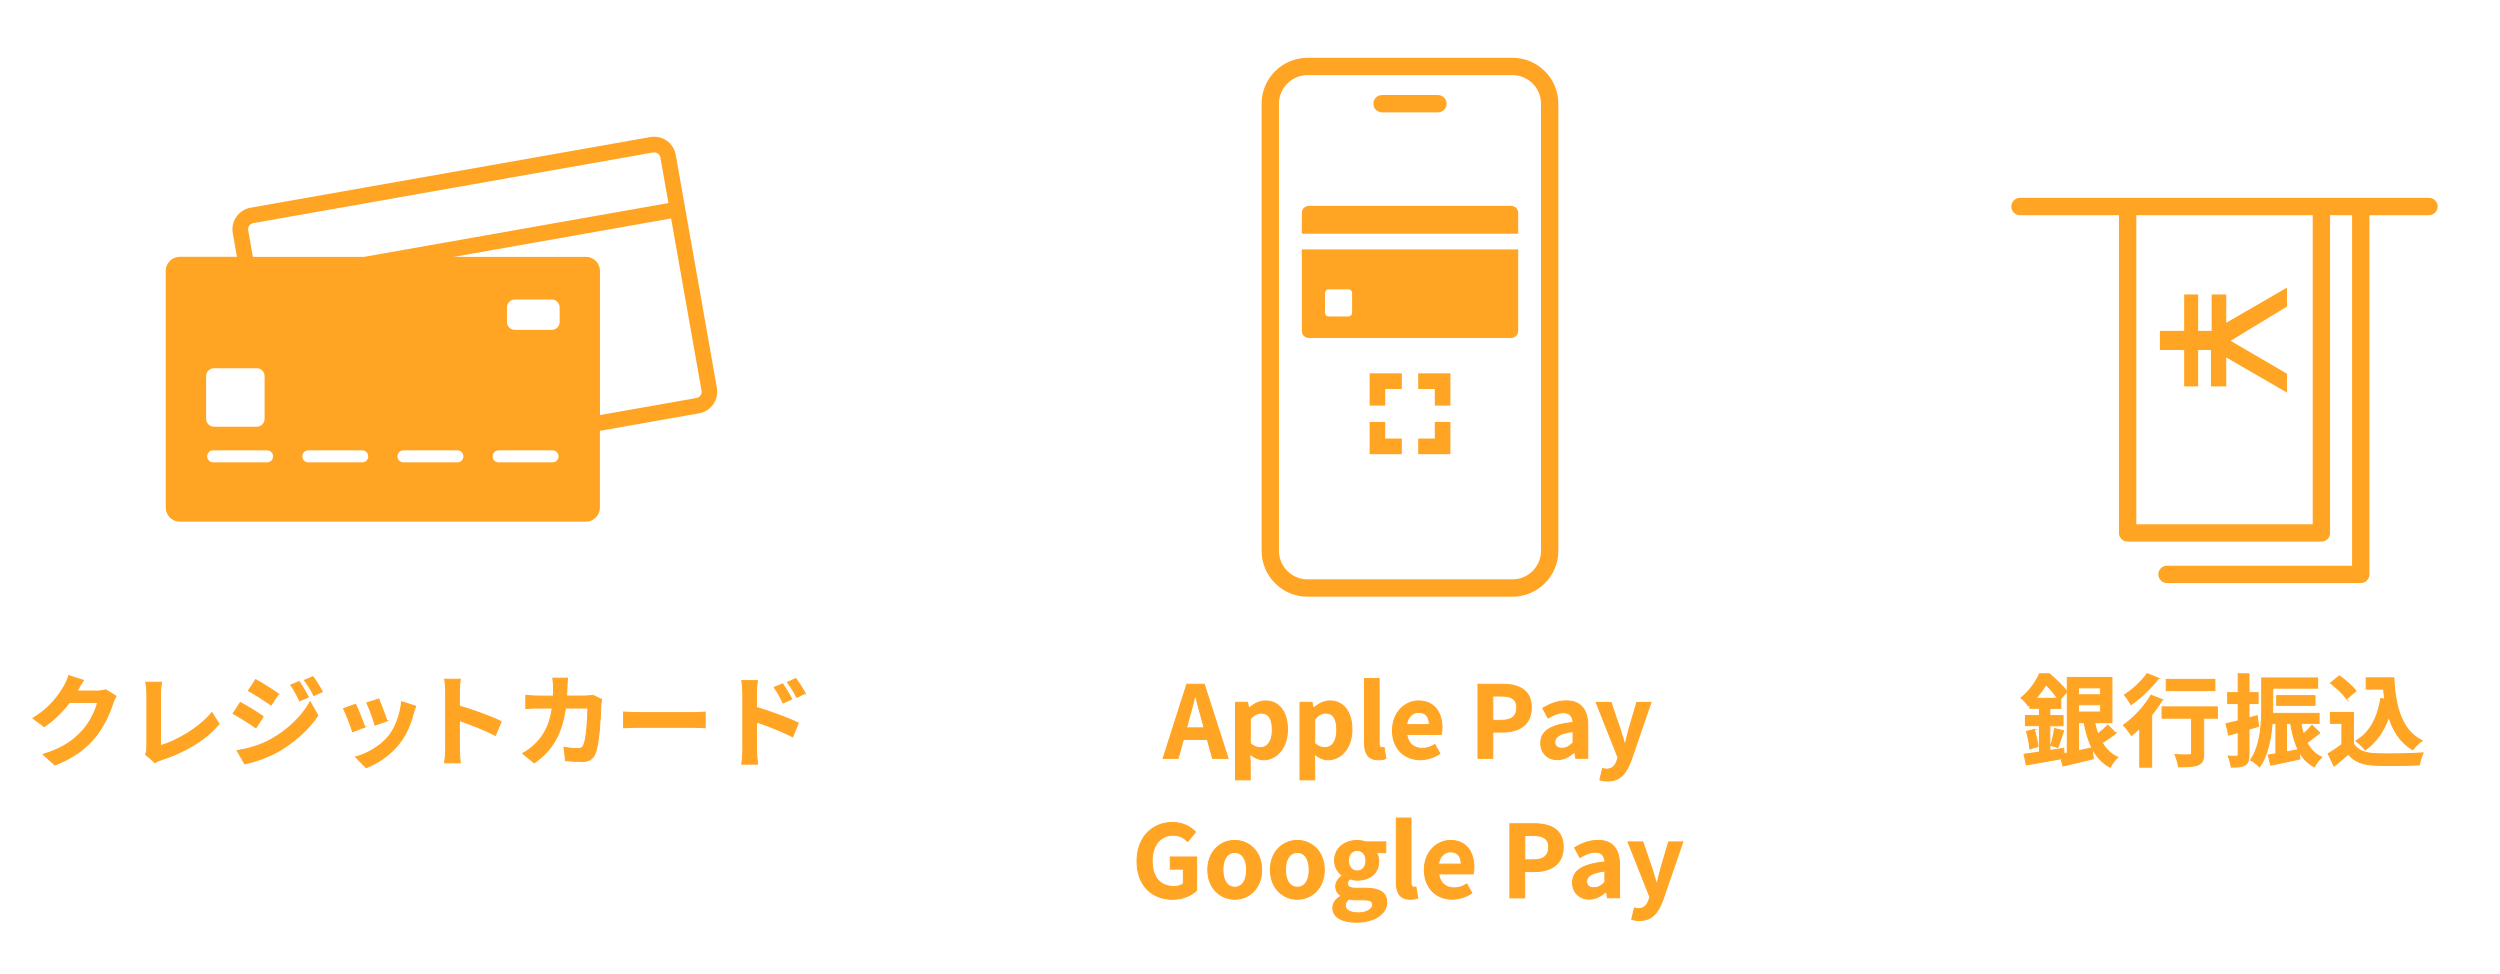 <?xml version="1.0" encoding="UTF-8"?> <svg xmlns="http://www.w3.org/2000/svg" id="_レイヤー_2" data-name="レイヤー 2" width="412.23" height="160.67" viewBox="0 0 412.23 160.67"><g id="_レイヤー_2-2" data-name="レイヤー 2"><g><rect width="412.23" height="160.67" style="fill: none; stroke-width: 0px;"></rect><path d="M111.42,25.53c-.17-.95-.7-1.78-1.48-2.33-.79-.55-1.75-.76-2.7-.6l-65.93,11.65c-1.96.35-3.27,2.22-2.93,4.18l.69,3.91h-9.42c-1.28,0-2.32,1.04-2.32,2.32v39.04c0,1.28,1.04,2.32,2.32,2.32h66.95c1.28,0,2.32-1.04,2.32-2.32v-12.66l16.36-2.89c.95-.17,1.78-.7,2.33-1.49s.76-1.75.6-2.7l-6.79-38.45ZM40.92,37.99c-.1-.56.28-1.1.84-1.2l65.93-11.65c.06-.01.12-.02.18-.02.21,0,.41.06.59.19.23.16.38.39.43.67l1.33,7.5-50.17,8.87h-18.35l-.77-4.35ZM83.59,53.1v-2.42c0-.71.58-1.29,1.29-1.29h6.11c.71,0,1.29.58,1.29,1.29v2.42c0,.71-.58,1.29-1.29,1.29h-6.11c-.71,0-1.29-.58-1.29-1.29ZM60.72,75.25c0,.55-.44.99-.99.99h-8.89c-.55,0-.99-.44-.99-.99s.44-.99.99-.99h8.89c.55,0,.99.44.99.99ZM33.99,62.01c0-.71.58-1.29,1.29-1.29h7.06c.71,0,1.29.58,1.29,1.29v7.06c0,.71-.58,1.29-1.29,1.29h-7.06c-.71,0-1.29-.58-1.29-1.29v-7.06ZM44.04,76.24h-8.89c-.55,0-.99-.44-.99-.99s.44-.99.99-.99h8.89c.55,0,.99.44.99.99s-.44.99-.99.99ZM91.11,76.24h-8.89c-.55,0-.99-.44-.99-.99s.44-.99.99-.99h8.89c.55,0,.99.44.99.99s-.44.99-.99.99ZM76.41,75.25c0,.55-.44.99-.99.99h-8.89c-.55,0-.99-.44-.99-.99s.44-.99.99-.99h8.89c.55,0,.99.44.99.99ZM115.51,65.2c-.16.23-.4.38-.67.43l-15.91,2.81v-23.77c0-1.28-1.04-2.32-2.32-2.32h-21.76l35.81-6.33,5.02,28.41c.05.27-.01.55-.17.77Z" style="fill: #ffa423; stroke-width: 0px;"></path><g><path d="M400.53,32.62h-67.45c-.79,0-1.43.64-1.43,1.43s.64,1.43,1.43,1.43h16.32v52.4c0,.79.64,1.43,1.43,1.43h31.95c.79,0,1.43-.64,1.43-1.43v-52.4h3.63v57.8h-30.52c-.79,0-1.43.64-1.43,1.43s.64,1.43,1.43,1.43h31.95c.79,0,1.43-.64,1.43-1.43v-59.23h9.82c.79,0,1.43-.64,1.43-1.43s-.64-1.43-1.43-1.43ZM381.35,86.45h-29.09v-50.97h29.09v50.97Z" style="fill: #ffa423; stroke-width: 0px;"></path><polygon points="356.15 57.71 360.15 57.71 360.15 63.71 362.46 63.71 362.46 57.71 364.57 57.71 364.57 63.71 367.09 63.71 367.09 58.94 377.1 64.73 377.1 61.62 367.8 56.2 377.1 50.55 377.1 47.43 367.09 53.22 367.09 48.55 364.68 48.55 364.68 54.56 362.46 54.56 362.46 48.55 360.15 48.55 360.15 54.56 356.15 54.56 356.15 57.71" style="fill: #ffa423; stroke-width: 0px;"></polygon></g><g><path d="M249.39,12.39h-33.79c-2.6,0-4.71,2.11-4.71,4.71v73.72c0,2.6,2.11,4.71,4.71,4.71h33.79c2.6,0,4.71-2.11,4.71-4.71V17.1c0-2.6-2.11-4.71-4.71-4.71ZM227.89,15.67h9.21c.79,0,1.43.64,1.43,1.43s-.64,1.43-1.43,1.43h-9.21c-.79,0-1.43-.64-1.43-1.43s.64-1.43,1.43-1.43ZM250.34,54.57c0,.64-.52,1.16-1.16,1.16h-33.36c-.64,0-1.16-.52-1.16-1.16v-13.45h0v-2.58h0v-3.43c0-.64.52-1.16,1.16-1.16h33.36c.64,0,1.16.52,1.16,1.16v19.46Z" style="fill: none; stroke-width: 0px;"></path><path d="M249.18,33.95h-33.36c-.64,0-1.16.52-1.16,1.16v3.43h35.68v2.58h-35.68v13.45c0,.64.52,1.16,1.16,1.16h33.36c.64,0,1.16-.52,1.16-1.16v-19.46c0-.64-.52-1.16-1.16-1.16ZM222.95,51.58c0,.33-.27.6-.6.6h-3.27c-.33,0-.6-.27-.6-.6v-3.27c0-.33.27-.6.6-.6h3.27c.33,0,.6.27.6.6v3.27Z" style="fill: #ffa423; stroke-width: 0px;"></path><path d="M227.89,18.53h9.21c.79,0,1.43-.64,1.43-1.43s-.64-1.43-1.43-1.43h-9.21c-.79,0-1.43.64-1.43,1.43s.64,1.43,1.43,1.43Z" style="fill: #ffa423; stroke-width: 0px;"></path><path d="M249.39,9.53h-33.79c-4.18,0-7.57,3.4-7.57,7.57v73.72c0,4.18,3.4,7.57,7.57,7.57h33.79c4.18,0,7.57-3.4,7.57-7.57V17.1c0-4.18-3.4-7.57-7.57-7.57ZM254.1,90.82c0,2.6-2.11,4.71-4.71,4.71h-33.79c-2.6,0-4.71-2.11-4.71-4.71V17.1c0-2.6,2.11-4.71,4.71-4.71h33.79c2.6,0,4.71,2.11,4.71,4.71v73.72Z" style="fill: #ffa423; stroke-width: 0px;"></path><polygon points="231.15 72.31 228.41 72.31 228.41 69.58 225.84 69.58 225.84 74.89 231.15 74.89 231.15 72.31" style="fill: #ffa423; stroke-width: 0px;"></polygon><polygon points="233.85 64.14 236.59 64.14 236.59 66.88 239.16 66.88 239.16 61.56 233.85 61.56 233.85 64.14" style="fill: #ffa423; stroke-width: 0px;"></polygon><polygon points="236.59 69.58 236.59 72.31 233.85 72.31 233.85 74.89 239.16 74.89 239.16 69.58 236.59 69.58" style="fill: #ffa423; stroke-width: 0px;"></polygon><polygon points="228.41 66.88 228.41 64.14 231.15 64.14 231.15 61.56 225.84 61.56 225.84 66.88 228.41 66.88" style="fill: #ffa423; stroke-width: 0px;"></polygon></g><g><path d="M12.74,113.87s-.03.05-.05.08h3.32c.51,0,1.06-.08,1.44-.2l1.68,1.04c-.18.31-.41.78-.54,1.19-.45,1.47-1.39,3.66-2.87,5.51-1.57,1.91-3.56,3.43-6.66,4.65l-1.95-1.75c3.38-1.01,5.21-2.44,6.65-4.07,1.12-1.29,2.08-3.27,2.34-4.5h-4.64c-1.1,1.44-2.54,2.89-4.16,3.99l-1.85-1.37c2.89-1.76,4.32-3.89,5.15-5.31.25-.41.59-1.17.74-1.73l2.41.79c-.38.58-.81,1.32-1.01,1.68Z" style="fill: #ffa423; stroke: #ffa423; stroke-miterlimit: 10; stroke-width: .17px;"></path><path d="M24.22,123.32v-8.94c0-.63-.08-1.4-.18-1.88h2.59c-.1.64-.17,1.24-.17,1.88v8.58c2.69-.78,6.37-2.89,8.48-5.46l1.17,1.86c-2.26,2.71-5.67,4.67-9.57,5.94-.23.08-.59.2-.97.45l-1.57-1.35c.2-.41.21-.69.21-1.07Z" style="fill: #ffa423; stroke: #ffa423; stroke-miterlimit: 10; stroke-width: .17px;"></path><path d="M43.4,118.16l-1.2,1.85c-.94-.66-2.66-1.76-3.76-2.36l1.19-1.81c1.12.59,2.94,1.73,3.78,2.33ZM44.72,121.92c2.8-1.57,5.11-3.83,6.42-6.19l1.27,2.24c-1.52,2.29-3.86,4.37-6.55,5.94-1.68.94-4.06,1.76-5.51,2.03l-1.24-2.16c1.85-.31,3.83-.87,5.61-1.86ZM45.92,114.43l-1.22,1.81c-.92-.64-2.64-1.75-3.73-2.36l1.19-1.81c1.09.59,2.9,1.75,3.76,2.36ZM50.84,114.94l-1.44.61c-.48-1.04-.86-1.75-1.45-2.59l1.39-.58c.46.69,1.12,1.8,1.5,2.56ZM53.15,114.05l-1.4.63c-.53-1.04-.94-1.68-1.55-2.51l1.4-.58c.51.66,1.15,1.73,1.55,2.46Z" style="fill: #ffa423; stroke: #ffa423; stroke-miterlimit: 10; stroke-width: .17px;"></path><path d="M60.16,119.89l-2.01.76c-.28-.89-1.11-3.08-1.5-3.81l1.98-.71c.41.84,1.2,2.84,1.53,3.76ZM68.14,117.66c-.43,1.67-1.12,3.38-2.24,4.83-1.53,1.98-3.6,3.37-5.53,4.09l-1.73-1.76c1.81-.48,4.11-1.73,5.48-3.45,1.12-1.4,1.91-3.6,2.11-5.66l2.31.74c-.2.53-.3.87-.4,1.2ZM63.81,118.87l-1.98.69c-.2-.81-.92-2.8-1.34-3.66l1.96-.64c.31.71,1.12,2.85,1.35,3.61Z" style="fill: #ffa423; stroke: #ffa423; stroke-miterlimit: 10; stroke-width: .17px;"></path><path d="M73.49,113.98c0-.58-.05-1.4-.17-1.98h2.57c-.07.58-.15,1.3-.15,1.98v2.44c2.21.64,5.38,1.81,6.89,2.56l-.94,2.28c-1.7-.89-4.17-1.85-5.95-2.46v4.67c0,.48.08,1.63.15,2.31h-2.57c.1-.66.17-1.65.17-2.31v-9.49Z" style="fill: #ffa423; stroke: #ffa423; stroke-miterlimit: 10; stroke-width: .17px;"></path><path d="M93.49,113.29c-.02.51-.03,1.01-.07,1.48h3.1c.41,0,.84-.05,1.24-.12l1.44.69c-.05.26-.12.69-.12.88-.07,1.78-.26,6.38-.97,8.07-.36.84-.99,1.27-2.13,1.27-.94,0-1.93-.07-2.72-.13l-.26-2.21c.81.15,1.67.23,2.31.23.53,0,.76-.18.94-.58.48-1.04.69-4.34.69-6.12h-3.71c-.61,4.35-2.18,6.94-5.13,9.04l-1.91-1.55c.68-.38,1.5-.94,2.16-1.62,1.53-1.52,2.36-3.37,2.72-5.87h-2.18c-.56,0-1.47,0-2.18.07v-2.16c.69.07,1.55.12,2.18.12h2.36c.02-.46.03-.94.03-1.43,0-.36-.05-1.12-.12-1.52h2.42c-.05.38-.08,1.07-.1,1.47Z" style="fill: #ffa423; stroke: #ffa423; stroke-miterlimit: 10; stroke-width: .17px;"></path><path d="M105.49,117.51h8.86c.78,0,1.5-.07,1.93-.1v2.59c-.4-.02-1.24-.08-1.93-.08h-8.86c-.94,0-2.05.03-2.66.08v-2.59c.59.05,1.8.1,2.66.1Z" style="fill: #ffa423; stroke: #ffa423; stroke-miterlimit: 10; stroke-width: .17px;"></path><path d="M122.48,114.23c0-.59-.05-1.4-.17-2h2.57c-.07.58-.15,1.3-.15,2v2.41c2.19.66,5.38,1.83,6.9,2.57l-.92,2.29c-1.72-.91-4.19-1.86-5.97-2.46v4.67c0,.46.08,1.62.17,2.29h-2.59c.1-.64.17-1.65.17-2.29v-9.48ZM130.56,115.27l-1.44.64c-.48-1.04-.84-1.7-1.45-2.56l1.39-.58c.46.69,1.12,1.75,1.5,2.49ZM132.77,114.31l-1.39.68c-.53-1.04-.92-1.65-1.53-2.47l1.37-.64c.48.66,1.17,1.7,1.55,2.44Z" style="fill: #ffa423; stroke: #ffa423; stroke-miterlimit: 10; stroke-width: .17px;"></path></g><g><path d="M195.7,112.83h2.87l3.93,12.22h-2.56l-.86-3.13h-3.96l-.86,3.13h-2.47l3.91-12.22ZM195.65,120.02h2.9l-.36-1.34c-.38-1.27-.71-2.67-1.06-3.99h-.08c-.31,1.34-.68,2.72-1.04,3.99l-.36,1.34Z" style="fill: #ffa423; stroke: #ffa423; stroke-miterlimit: 10; stroke-width: .17px;"></path><path d="M203.73,115.81h1.98l.18.96h.05c.78-.66,1.73-1.19,2.72-1.19,2.28,0,3.63,1.86,3.63,4.7,0,3.17-1.9,5-3.93,5-.81,0-1.58-.36-2.29-1.01l.08,1.52v2.8h-2.42v-12.78ZM209.8,120.32c0-1.76-.56-2.74-1.83-2.74-.63,0-1.19.31-1.81.96v4.06c.58.51,1.17.69,1.67.69,1.12,0,1.98-.96,1.98-2.97Z" style="fill: #ffa423; stroke: #ffa423; stroke-miterlimit: 10; stroke-width: .17px;"></path><path d="M214.36,115.81h1.98l.18.96h.05c.78-.66,1.73-1.19,2.72-1.19,2.28,0,3.63,1.86,3.63,4.7,0,3.17-1.9,5-3.93,5-.81,0-1.58-.36-2.29-1.01l.08,1.52v2.8h-2.42v-12.78ZM220.43,120.32c0-1.76-.56-2.74-1.83-2.74-.63,0-1.19.31-1.81.96v4.06c.58.51,1.17.69,1.67.69,1.12,0,1.98-.96,1.98-2.97Z" style="fill: #ffa423; stroke: #ffa423; stroke-miterlimit: 10; stroke-width: .17px;"></path><path d="M224.99,122.46v-10.57h2.42v10.67c0,.56.25.74.48.74.1,0,.17,0,.33-.03l.3,1.8c-.28.12-.68.21-1.25.21-1.68,0-2.28-1.1-2.28-2.82Z" style="fill: #ffa423; stroke: #ffa423; stroke-miterlimit: 10; stroke-width: .17px;"></path><path d="M229.61,120.43c0-2.99,2.11-4.85,4.3-4.85,2.54,0,3.86,1.86,3.86,4.4,0,.46-.05.91-.12,1.12h-5.69c.2,1.52,1.19,2.31,2.56,2.31.76,0,1.42-.23,2.08-.64l.82,1.48c-.91.63-2.08,1.02-3.22,1.02-2.59,0-4.6-1.8-4.6-4.85ZM235.69,119.49c0-1.24-.56-2.03-1.75-2.03-.97,0-1.83.69-2.01,2.03h3.76Z" style="fill: #ffa423; stroke: #ffa423; stroke-miterlimit: 10; stroke-width: .17px;"></path><path d="M243.71,112.83h4.01c2.71,0,4.78.96,4.78,3.84s-2.09,4.04-4.72,4.04h-1.63v4.34h-2.44v-12.22ZM247.62,118.78c1.68,0,2.49-.71,2.49-2.11s-.89-1.9-2.57-1.9h-1.39v4.01h1.47Z" style="fill: #ffa423; stroke: #ffa423; stroke-miterlimit: 10; stroke-width: .17px;"></path><path d="M254.06,122.54c0-1.98,1.6-3.02,5.33-3.42-.05-.91-.45-1.6-1.58-1.6-.86,0-1.68.38-2.54.87l-.87-1.6c1.09-.68,2.41-1.22,3.86-1.22,2.34,0,3.55,1.4,3.55,4.07v5.39h-1.98l-.17-.99h-.07c-.81.69-1.73,1.22-2.79,1.22-1.65,0-2.74-1.17-2.74-2.74ZM259.39,122.48v-1.86c-2.26.28-3.02.91-3.02,1.73,0,.73.51,1.04,1.22,1.04s1.2-.33,1.8-.91Z" style="fill: #ffa423; stroke: #ffa423; stroke-miterlimit: 10; stroke-width: .17px;"></path><path d="M263.81,128.58l.45-1.86c.17.05.43.12.64.12.94,0,1.47-.59,1.73-1.4l.17-.54-3.6-9.07h2.44l1.47,4.29c.28.82.51,1.71.78,2.61h.08c.21-.86.45-1.75.66-2.61l1.27-4.29h2.33l-3.28,9.52c-.81,2.18-1.8,3.43-3.86,3.43-.54,0-.91-.07-1.27-.18Z" style="fill: #ffa423; stroke: #ffa423; stroke-miterlimit: 10; stroke-width: .17px;"></path><path d="M187.49,142c0-4.02,2.61-6.38,5.86-6.38,1.76,0,2.99.76,3.78,1.57l-1.29,1.55c-.61-.58-1.3-1.02-2.41-1.02-2.03,0-3.45,1.58-3.45,4.21s1.22,4.25,3.63,4.25c.58,0,1.17-.16,1.52-.46v-2.41h-2.16v-2h4.34v5.51c-.83.81-2.26,1.47-3.96,1.47-3.32,0-5.86-2.21-5.86-6.28Z" style="fill: #ffa423; stroke: #ffa423; stroke-miterlimit: 10; stroke-width: .17px;"></path><path d="M199.16,143.43c0-3.07,2.13-4.85,4.44-4.85s4.44,1.78,4.44,4.85-2.13,4.85-4.44,4.85-4.44-1.78-4.44-4.85ZM205.56,143.43c0-1.73-.71-2.87-1.96-2.87s-1.96,1.14-1.96,2.87.71,2.87,1.96,2.87,1.96-1.12,1.96-2.87Z" style="fill: #ffa423; stroke: #ffa423; stroke-miterlimit: 10; stroke-width: .17px;"></path><path d="M209.48,143.43c0-3.07,2.13-4.85,4.44-4.85s4.44,1.78,4.44,4.85-2.13,4.85-4.44,4.85-4.44-1.78-4.44-4.85ZM215.88,143.43c0-1.73-.71-2.87-1.96-2.87s-1.96,1.14-1.96,2.87.71,2.87,1.96,2.87,1.96-1.12,1.96-2.87Z" style="fill: #ffa423; stroke: #ffa423; stroke-miterlimit: 10; stroke-width: .17px;"></path><path d="M219.78,149.68c0-.78.48-1.43,1.32-1.91v-.08c-.48-.31-.84-.79-.84-1.55,0-.69.48-1.34,1.04-1.73v-.07c-.64-.46-1.24-1.34-1.24-2.42,0-2.16,1.77-3.33,3.73-3.33.51,0,1.01.1,1.38.23h3.33v1.78h-1.57c.23.31.41.83.41,1.4,0,2.08-1.58,3.13-3.56,3.13-.36,0-.79-.08-1.19-.21-.25.21-.4.41-.4.79,0,.49.36.76,1.45.76h1.57c2.23,0,3.45.69,3.45,2.31,0,1.86-1.95,3.28-5.03,3.28-2.18,0-3.86-.74-3.86-2.38ZM226.35,149.19c0-.66-.54-.82-1.53-.82h-1.12c-.56,0-.96-.05-1.29-.13-.41.33-.59.69-.59,1.07,0,.78.86,1.22,2.19,1.22s2.34-.61,2.34-1.34ZM225.24,141.91c0-1.07-.63-1.68-1.45-1.68s-1.45.61-1.45,1.68.64,1.71,1.45,1.71,1.45-.61,1.45-1.71Z" style="fill: #ffa423; stroke: #ffa423; stroke-miterlimit: 10; stroke-width: .17px;"></path><path d="M230.24,145.46v-10.57h2.42v10.67c0,.56.25.74.48.74.1,0,.17,0,.33-.03l.3,1.8c-.28.12-.68.21-1.25.21-1.68,0-2.28-1.1-2.28-2.82Z" style="fill: #ffa423; stroke: #ffa423; stroke-miterlimit: 10; stroke-width: .17px;"></path><path d="M234.86,143.43c0-2.99,2.11-4.85,4.31-4.85,2.54,0,3.86,1.86,3.86,4.4,0,.46-.05.91-.12,1.12h-5.69c.2,1.52,1.19,2.31,2.56,2.31.76,0,1.42-.23,2.08-.64l.83,1.48c-.91.63-2.08,1.02-3.22,1.02-2.59,0-4.6-1.8-4.6-4.85ZM240.95,142.49c0-1.24-.56-2.03-1.75-2.03-.97,0-1.83.69-2.01,2.03h3.76Z" style="fill: #ffa423; stroke: #ffa423; stroke-miterlimit: 10; stroke-width: .17px;"></path><path d="M248.97,135.83h4.01c2.71,0,4.78.96,4.78,3.84s-2.1,4.04-4.72,4.04h-1.63v4.34h-2.44v-12.22ZM252.88,141.78c1.68,0,2.49-.71,2.49-2.11s-.89-1.9-2.57-1.9h-1.38v4.01h1.47Z" style="fill: #ffa423; stroke: #ffa423; stroke-miterlimit: 10; stroke-width: .17px;"></path><path d="M259.31,145.54c0-1.98,1.6-3.02,5.33-3.42-.05-.91-.45-1.6-1.58-1.6-.86,0-1.68.38-2.54.87l-.88-1.6c1.09-.68,2.41-1.22,3.86-1.22,2.34,0,3.55,1.4,3.55,4.07v5.39h-1.98l-.17-.99h-.07c-.81.69-1.73,1.22-2.79,1.22-1.65,0-2.74-1.17-2.74-2.74ZM264.64,145.48v-1.86c-2.26.28-3.02.91-3.02,1.73,0,.73.51,1.04,1.22,1.04s1.2-.33,1.8-.91Z" style="fill: #ffa423; stroke: #ffa423; stroke-miterlimit: 10; stroke-width: .17px;"></path><path d="M269.06,151.58l.45-1.86c.17.05.43.12.64.12.94,0,1.47-.59,1.73-1.4l.17-.54-3.6-9.07h2.44l1.47,4.29c.28.82.51,1.71.78,2.61h.08c.21-.86.45-1.75.66-2.61l1.27-4.29h2.33l-3.28,9.52c-.81,2.18-1.8,3.43-3.86,3.43-.54,0-.91-.07-1.27-.18Z" style="fill: #ffa423; stroke: #ffa423; stroke-miterlimit: 10; stroke-width: .17px;"></path></g><g><path d="M348.89,120.89c-.69.56-1.55,1.15-2.26,1.6.63,1.06,1.47,1.88,2.57,2.39-.43.38-.99,1.12-1.25,1.63-1.34-.71-2.28-1.78-2.99-3.15l.21,1.75c-1.72.43-3.55.86-5,1.19l-.33-1.19c-2.01.38-4.11.74-5.71,1.01l-.38-1.75c.71-.1,1.58-.21,2.54-.36v-4.35h-2.31v-1.67h2.31v-1.2h-1.58v-.63l-.26.23c-.26-.4-.81-1.04-1.2-1.3,1.47-1.17,2.47-2.72,3.05-3.99h1.6c1.01.82,2.31,2.04,2.92,2.94l-1.01,1.19v1.57h-1.81v1.2h2.18v1.67h-2.18v4.09c.76-.13,1.53-.25,2.29-.38l.05.89.54-.1v-12.47h7.36v7.46h-2.85c.15.66.31,1.29.54,1.86.58-.45,1.22-1.01,1.63-1.45l1.32,1.34ZM335.43,120.28c.28.89.54,2.06.63,2.82l-1.35.38c-.05-.79-.3-1.96-.56-2.87l1.29-.33ZM339.3,115.15c-.5-.69-1.24-1.58-1.93-2.24-.45.71-.97,1.48-1.67,2.24h3.6ZM338.17,122.91c.23-.76.51-1.96.61-2.77l1.49.36c-.33.97-.66,2.05-.94,2.75l-1.15-.35ZM342.72,113.42v1.14h3.66v-1.14h-3.66ZM346.38,117.41v-1.2h-3.66v1.2h3.66ZM342.72,123.8c.73-.17,1.48-.33,2.23-.49-.59-1.19-1.01-2.59-1.3-4.16h-.92v4.65Z" style="fill: #ffa423; stroke: #ffa423; stroke-miterlimit: 10; stroke-width: .17px;"></path><path d="M356.55,115.37c-.49.84-1.1,1.7-1.76,2.52v8.61h-1.96v-6.45c-.46.45-.91.86-1.35,1.22-.28-.4-.94-1.29-1.34-1.7,1.68-1.15,3.48-3.07,4.54-4.93l1.88.73ZM355.94,111.85c-1.19,1.55-2.97,3.25-4.54,4.34-.25-.43-.74-1.22-1.09-1.6,1.37-.87,2.94-2.36,3.73-3.51l1.9.77ZM365.63,118.42h-2.26v5.79c0,1.06-.2,1.6-.92,1.9-.69.3-1.75.33-3.22.33-.08-.58-.33-1.42-.59-2,.94.05,2.03.05,2.33.03.3,0,.41-.07.41-.31v-5.74h-4.87v-1.86h9.12v1.86ZM365.22,113.88h-8.02v-1.86h8.02v1.86Z" style="fill: #ffa423; stroke: #ffa423; stroke-miterlimit: 10; stroke-width: .17px;"></path><path d="M372.42,119.76c-.53.17-1.06.33-1.58.48v4.17c0,.91-.15,1.4-.64,1.72-.51.31-1.2.38-2.29.36-.05-.48-.26-1.29-.5-1.81.59.03,1.17.03,1.37.02.2,0,.28-.07.28-.28v-3.65c-.54.17-1.09.31-1.57.45l-.43-1.88c.56-.12,1.25-.3,2-.48v-2.85h-1.73v-1.8h1.73v-3.1h1.78v3.1h1.5v1.8h-1.5v2.38l1.34-.38.25,1.76ZM382.53,120.83c-.69.54-1.45,1.15-2.13,1.63.56,1.07,1.34,1.91,2.42,2.39-.41.36-.94,1.11-1.2,1.6-1.12-.59-1.93-1.45-2.52-2.54l.13,1.24c-1.67.38-3.41.73-4.82,1.02l-.38-1.67c.38-.05.79-.13,1.25-.2v-5.03h-.63c-.18,2.46-.73,5.25-2.06,7.18-.28-.35-1.07-.92-1.48-1.12,1.68-2.49,1.83-6.1,1.83-8.71v-4.83h9.22v1.68h-7.41v3.15c0,.31,0,.66-.02,1.01h7.67v1.65h-3c.1.61.25,1.2.41,1.77.53-.48,1.06-1.02,1.42-1.45l1.29,1.24ZM375.41,116.31v-1.6h6.32v1.6h-6.32ZM377.02,123.99c.63-.12,1.29-.25,1.93-.38-.59-1.19-.97-2.66-1.24-4.34h-.69v4.72Z" style="fill: #ffa423; stroke: #ffa423; stroke-miterlimit: 10; stroke-width: .17px;"></path><path d="M388.08,122.66c.68,1.11,1.91,1.55,3.63,1.62,1.93.08,5.64.03,7.83-.13-.21.46-.51,1.42-.61,1.98-1.98.1-5.29.13-7.26.05-2.03-.08-3.38-.54-4.45-1.83-.73.64-1.45,1.29-2.36,1.98l-.96-2.05c.71-.41,1.53-.96,2.26-1.52v-3.48h-1.9v-1.8h3.81v5.18ZM386.94,115.25c-.51-.79-1.68-1.88-2.66-2.61l1.45-1.19c.99.69,2.19,1.72,2.75,2.49l-1.55,1.3ZM393.22,115.29c-.07-.54-.13-1.11-.18-1.67h-2.87v-1.85h4.54c.25,4.67,1.24,8.64,4.67,10.36-.46.33-1.17,1.02-1.53,1.5-2.03-1.2-3.23-3.1-3.96-5.41-.83,2.36-2.08,4.17-3.88,5.43-.3-.38-1.06-1.14-1.52-1.48,2.31-1.37,3.58-3.83,4.09-6.98l.64.1Z" style="fill: #ffa423; stroke: #ffa423; stroke-miterlimit: 10; stroke-width: .17px;"></path></g></g></g></svg> 
